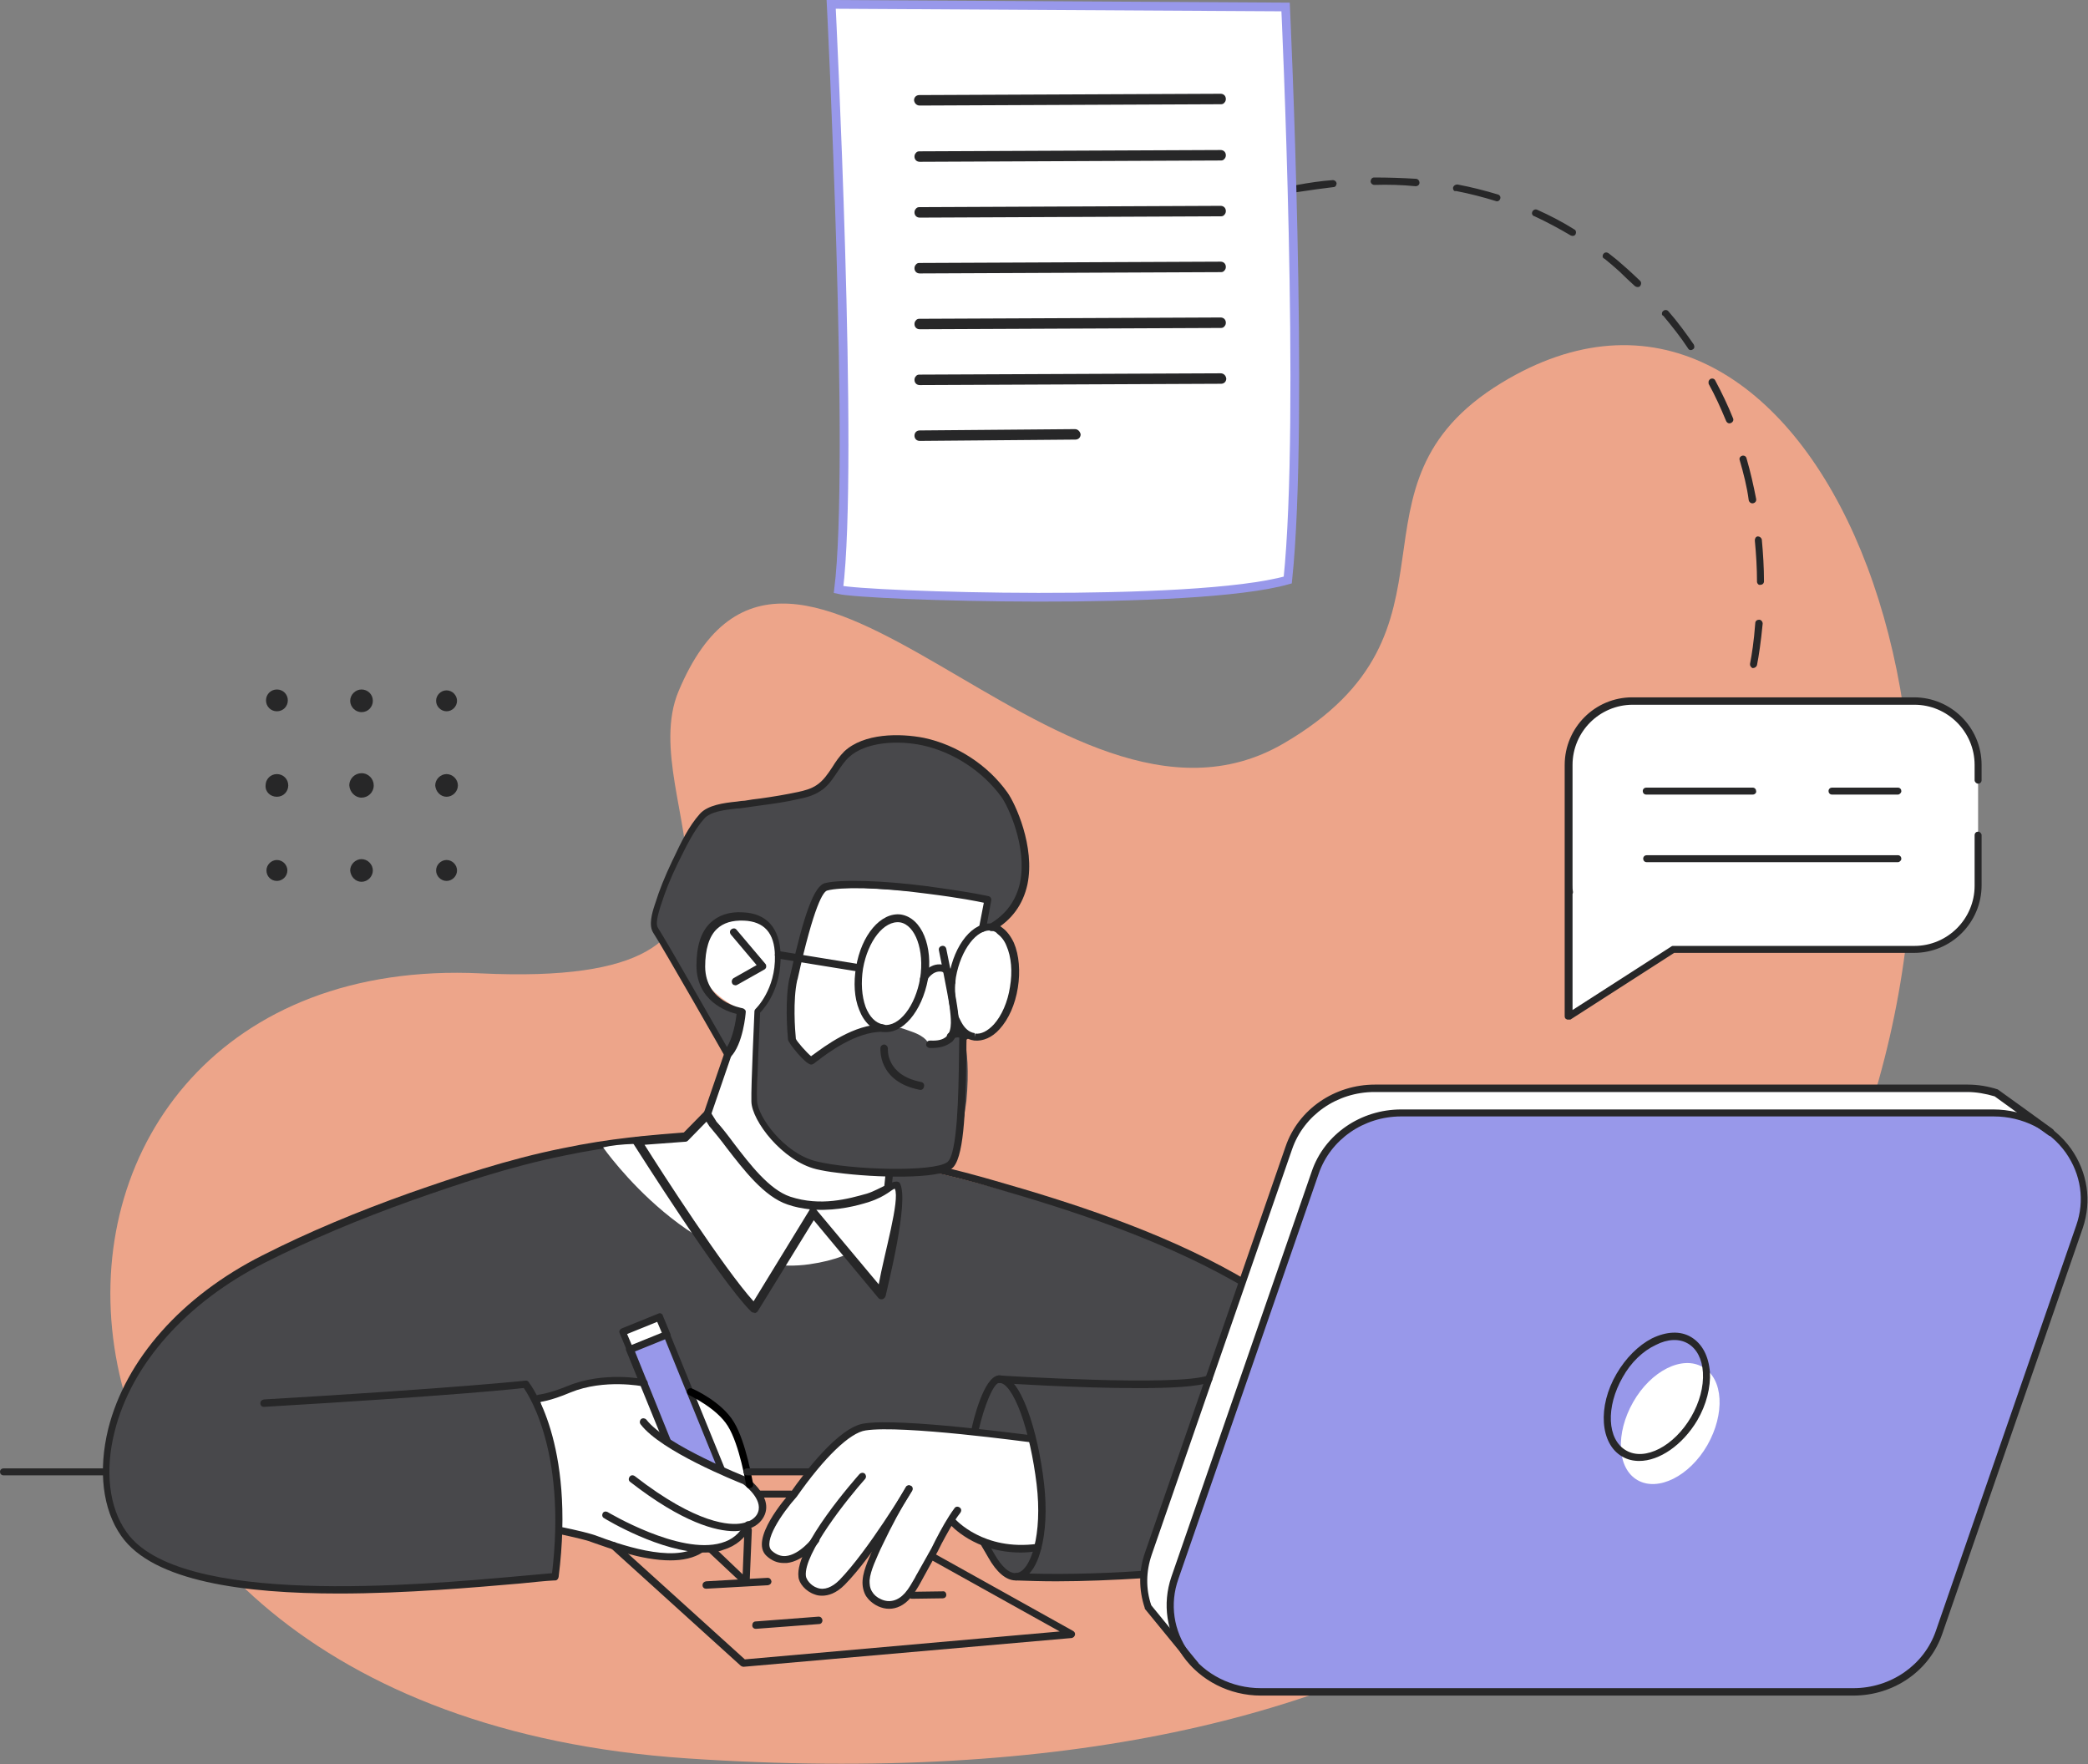 <?xml version="1.0" encoding="utf-8"?>
<!-- Generator: Adobe Illustrator 22.0.1, SVG Export Plug-In . SVG Version: 6.00 Build 0)  -->
<svg version="1.0" xmlns="http://www.w3.org/2000/svg" xmlns:xlink="http://www.w3.org/1999/xlink" x="0px" y="0px" width="478.8px"
	 height="404.5px" viewBox="0 0 478.8 404.5" style="enable-background:new 0 0 478.8 404.5;" xml:space="preserve">
<rect x="0" y="0" width="478.8" height="404.5" fill="#808080" stroke="none"/>
<style type="text/css">
	.st0{fill:#EDA58A;}
	.st1{fill:#FFFFFF;}
	.st2{fill:#48484B;}
	.st3{fill:#9898EA;}
	.st4{fill:#272728;}
	.st5{fill:#FFFFFF;stroke:#9898EA;stroke-width:2;stroke-miterlimit:10;}
</style>
<g id="Слой_6">
	<path class="st0" d="M157.5,403.2c175.5,11.8,238.1-62.8,266.8-136.1c40.7-104-11.5-221-80-179.3c-38.7,23.6-5.3,56.7-50,82.7
		c-51.6,30-112.7-74-138.7-12c-10.7,25.4,31.2,68.3-45.3,64.7C-8.4,217.5-11.7,391.8,157.5,403.2z"/>
</g>
<g id="Слой_3">
	<path class="st1" d="M439.5,217.2h-55.1l-25,15.8v-58.6c0-7.7,6.3-14,14-14h66.2c7.7,0,14,6.3,14,14v28.7
		C453.5,210.9,447.3,217.2,439.5,217.2z"/>
	<path class="st2" d="M161.6,260.2c0,0-35.9,2.2-58.5,11.4c-22.5,9.2-42.5,13.5-58.9,27.9c-16.4,14.4-18.7,27.2-20,35.3
		c-1.4,8.1,1.2,22,18.8,25.9c17.6,3.9,27.3,4.3,46.1,3.3c18.8-1,38.2-2.5,38.2-2.5s2.3-16.7,0.5-26.8l39.6,2.8l50.6,1.7
		c0,0,8.2,22.6,14.6,22.5c6.4-0.1,39.6-0.8,39.6-0.8l41-39.4l-21.3-22.7c0,0-15.8-11.7-48.8-22c-33-10.4-49.5-11.8-49.5-11.8
		L161.6,260.2z"/>
	<path class="st1" d="M238.1,354.5c0,0-13.6,2.3-19.8-6.2l-1.8,3.1l-7.4,13.8c0,0-2.8,3.8-7.4,2.4c-4.6-1.3-2.1-8.9-2.1-8.9l2.4-7.3
		l-7.1,8.9c0,0-4.5,6.4-8.9,4c-4.3-2.4,0.6-9.8,0.6-9.8s-6.9,4.1-9.6,2.2c-2.7-1.9,0.2-9,2.4-11.6c2.2-2.7,10.6-14.1,15.3-16.5
		c4.7-2.4,19.9-1,22.9-0.7c3,0.3,18.5,2,18.5,2S240.7,350.3,238.1,354.5z"/>
	<path class="st1" d="M171.6,339.3c0,0-2.5-12.2-5.8-15.1s-6.6-4.5-6.6-4.5l5.8,17.1l-12.5-7.5l-5.7-12.4c0,0-6.9,0.1-11.3,0.6
		c-4.4,0.5-11.6,4-11.6,4s3.7,11.3,4.1,16c0.4,4.7,0.3,13.3,0.3,13.3s10.2,3.3,13.8,4.1c3.7,0.8,13.7,3,17.1,1c0,0,6.1-0.6,8.4-2.1
		c2.9-1.8,3.6-4,3.6-4s1.3,0.3,2.7-2.4C175.5,344.3,171.6,339.3,171.6,339.3z"/>
	<polygon class="st3" points="153.9,331.3 145,309.8 153,306.5 165.5,336.8 	"/>
	<g>
		<path class="st4" d="M293,300.2c-0.2,0-0.4-0.1-0.5-0.2c-3.1-2.3-5.9-4.2-9.7-6.3c-17.6-9.9-37.8-16.4-55.2-21.4
			c-7.9-2.3-19.9-5.4-31.8-6.4c-0.5,0-0.8-0.4-0.8-0.9c0-0.4,0.4-0.8,0.8-0.8c12.2,1,24.2,4.2,32.2,6.5c17.5,5,37.8,11.5,55.5,21.5
			c3.9,2.2,6.7,4.1,9.9,6.5c0.4,0.3,0.4,0.8,0.2,1.2C293.5,300.1,293.3,300.2,293,300.2z"/>
	</g>
	<polygon class="st1" points="152.5,305.8 151.1,302.5 143.4,305.4 144.9,308.9 	"/>
	<path class="st1" d="M268.8,375.4L263,368c0,0-1.3-3.9-0.6-8.5c0.6-4.6,34.1-98.8,34.1-98.8s4.4-9.3,14.5-11.2h142.1l4.1,0.9
		l7.4,4.7l0.9,1.8l-146.9-1.7l-9.5,3.6l-6,6.5l-34.4,98.5l-0.2,5.4L268.8,375.4z"/>
	<path class="st3" d="M289.1,387.9H425c9,0,16.9-5.5,19.7-13.6l32.2-93c4.5-12.9-5.6-26.1-19.7-26.1H321.3c-9,0-16.9,5.5-19.7,13.6
		l-32.2,93C264.9,374.7,274.9,387.9,289.1,387.9z"/>
	<path class="st1" d="M374.5,321.5c-4.1,7.2-3.7,15.2,1,17.9c4.7,2.7,11.9-0.9,16-8c4.1-7.2,3.7-15.2-1-17.9
		C385.8,310.7,378.6,314.3,374.5,321.5z"/>
	<g>
		<path class="st4" d="M77.7,365.4c-21.5,0-42.6-2.7-49.9-13.2c-4.3-6.1-5.3-15-3-24.5c4-16,16.9-30.5,35.3-39.8
			c10.4-5.3,21.9-10.1,34-14.4c10.3-3.6,22.4-7.7,34.9-10.2c11-2.3,19.8-3,30.1-3.8c0.5,0,0.9,0.3,0.9,0.8c0,0.5-0.3,0.9-0.8,0.9
			c-10.3,0.8-19,1.5-29.9,3.8c-12.4,2.5-24.5,6.6-34.7,10.2c-12.1,4.3-23.5,9.1-33.8,14.3c-18,9.1-30.6,23.2-34.5,38.7
			c-2.3,9-1.3,17.5,2.7,23.1c12,17.2,66.8,12.2,90.2,10.1c3.1-0.3,5.8-0.5,7.8-0.7c0.4,0,0.9,0.3,0.9,0.8c0,0.5-0.3,0.9-0.8,0.9
			c-2.1,0.1-4.7,0.4-7.8,0.7C108.8,364,93.1,365.4,77.7,365.4z"/>
	</g>
	<g>
		<path class="st4" d="M242.2,362.6c-3.3,0-6.4-0.1-9.2-0.2c-0.3,0-0.6-0.4-0.6-0.9c0-0.5,0.3-0.8,0.6-0.8
			c8.1,0.4,18.9,0.2,28.9-0.5c0.3,0,0.6,0.3,0.6,0.8c0,0.5-0.2,0.8-0.6,0.9C255.5,362.3,248.5,362.6,242.2,362.6z"/>
	</g>
	<g>
		<g>
			<path class="st4" d="M165.5,337.6c-0.3,0-0.6-0.2-0.8-0.5l-12.2-30l-6.9,2.8l8.2,20.3c0.2,0.4,0,0.9-0.5,1.1
				c-0.4,0.2-0.9,0-1.1-0.5l-8.6-21.1c-0.1-0.2-0.1-0.4,0-0.6c0.1-0.2,0.2-0.4,0.5-0.4l8.4-3.4c0.4-0.2,0.9,0,1.1,0.5l12.5,30.7
				c0.2,0.4,0,0.9-0.5,1.1C165.7,337.6,165.6,337.6,165.5,337.6z"/>
		</g>
		<g>
			<path class="st4" d="M144.6,310.3c-0.3,0-0.6-0.2-0.8-0.5l-1.7-4.1c-0.2-0.4,0-0.9,0.5-1.1l8.4-3.4c0.2-0.1,0.4-0.1,0.6,0
				c0.2,0.1,0.4,0.3,0.4,0.5l1.7,4.1c0.2,0.4,0,0.9-0.5,1.1c-0.4,0.2-0.9,0-1.1-0.5l-1.4-3.3l-6.9,2.8l1.4,3.3
				c0.2,0.4,0,0.9-0.5,1.1C144.8,310.3,144.7,310.3,144.6,310.3z"/>
		</g>
		<g>
			<path class="st4" d="M171.1,363.6c-0.2,0-0.4-0.1-0.6-0.2l-8-7.5c-0.3-0.3-0.3-0.8,0-1.2c0.3-0.3,0.8-0.3,1.2,0l6.6,6.3l0.4-10.2
				c0-0.5,0.4-0.8,0.9-0.8c0.5,0,0.8,0.4,0.8,0.9l-0.5,12c0,0.3-0.2,0.6-0.5,0.7C171.3,363.6,171.2,363.6,171.1,363.6z"/>
		</g>
	</g>
	<g>
		<g>
			<path class="st4" d="M203.9,368.9c-0.9,0-1.7-0.2-2.6-0.6c-1.2-0.6-2.1-1.4-2.7-2.3c-0.6-1-0.9-2.3-0.8-3.6
				c0.1-1.5,0.6-2.9,1.1-4.2c0.6-1.4,1.2-3,2.1-4.8c2-4.1,4.2-8.2,6.7-12.4c0.2-0.4,0.7-0.5,1.1-0.3c0.4,0.2,0.5,0.7,0.3,1.1
				c-2.5,4.1-4.7,8.2-6.6,12.2c-0.9,1.8-1.5,3.3-2.1,4.7c-0.5,1.3-0.9,2.5-1,3.7c0,0.7,0,1.7,0.6,2.6c0.4,0.7,1.1,1.3,2,1.7
				c1.9,0.9,3.9,0.4,5.5-1.4c0.9-1,1.6-2.3,2.3-3.5c0.2-0.4,0.4-0.8,0.6-1.1c0.9-1.6,1.8-3.2,2.7-4.8l0.5-0.9
				c0.3-0.6,0.6-1.2,0.9-1.8c1.3-2.5,2.7-5.1,4.4-7.4c0.3-0.4,0.8-0.4,1.2-0.1c0.4,0.3,0.4,0.8,0.1,1.2c-1.7,2.2-3,4.7-4.3,7.1
				c-0.3,0.6-0.6,1.2-0.9,1.8l-0.5,0.9c-0.9,1.6-1.8,3.3-2.7,4.9c-0.2,0.4-0.4,0.7-0.6,1.1c-0.7,1.3-1.5,2.6-2.5,3.8
				C207.3,368.1,205.6,368.9,203.9,368.9z"/>
		</g>
		<g>
			<path class="st4" d="M188.5,365.9c-0.7,0-1.2-0.1-1.7-0.3c-2.1-0.7-3.6-2.6-3.7-4c-0.9-6.9,13.4-22.9,14-23.6
				c0.3-0.3,0.8-0.4,1.2-0.1c0.3,0.3,0.4,0.8,0.1,1.2c-4,4.5-14.2,17.2-13.6,22.3c0.1,0.8,1.1,2.2,2.6,2.7c1.6,0.6,3.4-0.1,5.1-1.8
				c6.6-6.8,15.2-21.2,15.3-21.3c0.2-0.4,0.7-0.5,1.1-0.3c0.4,0.2,0.5,0.7,0.3,1.1c-0.4,0.6-8.7,14.7-15.5,21.6
				C191.7,365.4,189.9,365.9,188.5,365.9z"/>
		</g>
		<g>
			<path class="st4" d="M179.7,358.4c-1.4,0-2.7-0.5-3.9-1.6c-4.1-3.7,4.5-13.5,5.5-14.6c3.1-4.4,11-15,16.9-15.8
				c8.6-1.3,37,2.6,38.2,2.7c0.5,0.1,0.8,0.5,0.7,0.9c-0.1,0.5-0.5,0.8-0.9,0.7c-0.3,0-29.3-4-37.7-2.7c-3.6,0.5-9.5,6.2-15.8,15.2
				c-3.4,3.8-7.9,10.4-5.7,12.4c1,0.9,2.1,1.3,3.2,1.2c3.2-0.3,6.2-4.2,6.2-4.3c0.3-0.4,0.8-0.4,1.2-0.2c0.4,0.3,0.4,0.8,0.2,1.2
				c-0.1,0.2-3.4,4.5-7.4,4.9C180.1,358.4,179.9,358.4,179.7,358.4z"/>
		</g>
		<g>
			<path class="st4" d="M234.1,356c-10.7,0-16.1-6.3-16.4-6.6c-0.3-0.3-0.3-0.9,0.1-1.2c0.3-0.3,0.9-0.3,1.2,0.1
				c0.1,0.1,6.5,7.4,18.9,5.7c0.4-0.1,0.9,0.3,0.9,0.7c0.1,0.4-0.3,0.9-0.7,0.9C236.7,355.9,235.3,356,234.1,356z"/>
		</g>
	</g>
	<g>
		<path class="st4" d="M170.5,382.2c-0.2,0-0.4-0.1-0.6-0.2l-29.7-26.9c-0.3-0.3-0.4-0.8-0.1-1.2c0.3-0.3,0.8-0.4,1.2-0.1l29.5,26.7
			l72.2-6.4l-29.8-16.6c-0.4-0.2-0.5-0.7-0.3-1.1c0.2-0.4,0.7-0.5,1.1-0.3l32.1,17.9c0.3,0.2,0.5,0.5,0.4,0.9
			c-0.1,0.4-0.4,0.6-0.7,0.7L170.5,382.2C170.5,382.2,170.5,382.2,170.5,382.2z"/>
	</g>
	<g>
		<path class="st4" d="M261,318.3c-13.9,0-31-1.1-32.1-1.2c-0.4,0-0.8-0.4-0.7-0.9c0-0.4,0.4-0.8,0.8-0.8c0.5,0,40.9,2.6,48,0
			c0.4-0.2,0.8,0.1,1,0.5c0.1,0.4-0.1,0.9-0.5,1C274.9,318,268.4,318.3,261,318.3z"/>
	</g>
	<g>
		<path class="st4" d="M168.4,351.1c-4.2,0-11.8-1.9-23.9-11.3c-0.4-0.3-0.4-0.8-0.1-1.2c0.3-0.4,0.8-0.4,1.2-0.1
			c14.3,11.1,21.9,11.3,24.5,10.8c1.6-0.3,2.7-0.9,3.4-1.9c2-3.1-2.4-6.6-3.1-7.1c-1.7-0.7-18.8-7.5-23.5-13.7
			c-0.3-0.4-0.2-0.9,0.1-1.2c0.4-0.3,0.9-0.2,1.2,0.1c4.6,6,22.8,13.1,23,13.2c0.4,0.3,6.7,4.9,3.7,9.5c-0.9,1.4-2.4,2.3-4.5,2.7
			C169.8,351,169.1,351.1,168.4,351.1z"/>
	</g>
	<g>
		<path class="st4" d="M161.6,356c-10,0-22.5-7.5-23.1-7.9c-0.4-0.2-0.5-0.7-0.3-1.1c0.2-0.4,0.7-0.5,1.1-0.3
			c0.2,0.1,16.5,9.9,26.1,7.1c2.5-0.7,4.3-2.2,5.4-4.5c0.2-0.4,0.7-0.6,1.1-0.4c0.4,0.2,0.6,0.7,0.4,1.1c-1.4,2.7-3.5,4.5-6.5,5.4
			C164.6,355.9,163.1,356,161.6,356z"/>
	</g>
	<g>
		<path d="M171.9,341.3c-0.4,0-0.8-0.3-0.8-0.7c0-0.1-1.5-9.3-4.2-13.6c-2.6-4.2-8.8-7-8.9-7.1c-0.4-0.2-0.6-0.7-0.4-1.1
			c0.2-0.4,0.7-0.6,1.1-0.4c0.3,0.1,6.8,3,9.6,7.7c2.8,4.6,4.3,13.8,4.4,14.2c0.1,0.4-0.2,0.9-0.7,0.9
			C171.9,341.3,171.9,341.3,171.9,341.3z"/>
	</g>
	<g>
		<path class="st4" d="M123.5,321.5c-0.4,0-0.8-0.3-0.8-0.8c0-0.5,0.3-0.8,0.8-0.9c0,0,2.3-0.2,6.7-2c8.3-3.4,17.3-1.6,17.7-1.5
			c0.4,0.1,0.7,0.5,0.6,1c-0.1,0.4-0.5,0.7-1,0.6c-0.1,0-8.9-1.8-16.7,1.4C126.1,321.3,123.7,321.5,123.5,321.5
			C123.5,321.5,123.5,321.5,123.5,321.5z"/>
	</g>
	<g>
		<path class="st4" d="M153.7,357.8c-6.6,0-14.3-2.9-17.5-4c-0.5-0.2-0.9-0.3-1.1-0.4c-2.3-0.7-7.1-1.7-7.1-1.7
			c-0.4-0.1-0.7-0.5-0.6-1c0.1-0.4,0.5-0.7,1-0.6c0.2,0,5,1,7.3,1.7c0.3,0.1,0.7,0.2,1.2,0.4c4.3,1.6,17.5,6.5,23.3,2.3
			c0.4-0.3,0.9-0.2,1.2,0.2c0.3,0.4,0.2,0.9-0.2,1.2C159.1,357.3,156.5,357.8,153.7,357.8z"/>
	</g>
	<g>
		<path class="st4" d="M60.5,322.6c-0.4,0-0.8-0.3-0.8-0.8c0-0.5,0.3-0.8,0.8-0.9c44.2-2.6,59.8-4.3,59.9-4.3
			c0.6-0.1,0.9,0.3,0.9,0.7c0.1,0.5-0.3,0.9-0.7,0.9C120.4,318.3,104.8,320,60.5,322.6C60.6,322.6,60.6,322.6,60.5,322.6z"/>
	</g>
	<g>
		<path class="st4" d="M127.3,362.4c-0.6-0.1-0.9-0.5-0.8-0.9c3.8-30.1-6.5-43.4-6.6-43.5c-0.3-0.4-0.2-0.9,0.1-1.2
			c0.4-0.3,0.9-0.2,1.2,0.1c0.4,0.5,10.8,13.8,6.9,44.7C128,362.1,127.7,362.4,127.3,362.4z"/>
	</g>
	<g>
		<path class="st4" d="M232.9,362.4c-2.2,0-4.4-1.9-6.3-5.3l-1.7-3c-0.2-0.4-0.1-0.9,0.3-1.1c0.4-0.2,0.9-0.1,1.1,0.3l1.7,3
			c1.7,3,3.5,4.6,5.1,4.4c3.3-0.4,6-8.9,4.6-20.4c-0.7-5.8-2-11.8-3.6-16.2c-1.7-4.6-3.5-7.1-5-7c-1.3,0.1-3.4,5.2-4.7,10.9
			c-0.1,0.4-0.5,0.7-1,0.6c-0.4-0.1-0.7-0.5-0.6-1c0.4-2,2.8-11.8,6.1-12.2c2.4-0.3,4.7,2.4,6.8,8.1c1.7,4.6,3,10.6,3.7,16.6
			c1.4,11.9-1.3,21.7-6.1,22.2C233.2,362.4,233,362.4,232.9,362.4z"/>
	</g>
	<g>
		<path class="st4" d="M181.2,343.4H174c-0.5,0-0.8-0.4-0.8-0.8c0-0.5,0.4-0.8,0.8-0.8h7.3c0.5,0,0.8,0.4,0.8,0.8
			C182,343,181.7,343.4,181.2,343.4z"/>
	</g>
	<g>
		<path class="st4" d="M161.9,364.3c-0.4,0-0.8-0.3-0.8-0.8c0-0.5,0.3-0.8,0.8-0.9l14.1-0.8c0.5,0,0.8,0.3,0.9,0.8
			c0,0.5-0.3,0.8-0.8,0.9L161.9,364.3C161.9,364.3,161.9,364.3,161.9,364.3z"/>
	</g>
	<g>
		<path class="st4" d="M209.1,366.6c-0.4,0-0.8-0.4-0.8-0.8c0-0.5,0.4-0.8,0.8-0.8l7.1-0.1c0.5-0.1,0.8,0.4,0.8,0.8
			c0,0.5-0.4,0.8-0.8,0.8L209.1,366.6C209.1,366.6,209.1,366.6,209.1,366.6z"/>
	</g>
	<g>
		<path class="st4" d="M173.3,373.5c-0.4,0-0.8-0.3-0.8-0.8c0-0.5,0.3-0.9,0.8-0.9l14.4-1.1c0.5,0,0.8,0.3,0.9,0.8
			c0,0.5-0.3,0.9-0.8,0.9L173.3,373.5C173.4,373.5,173.4,373.5,173.3,373.5z"/>
	</g>
	<g>
		<g>
			<path class="st4" d="M359.6,233.8c-0.1,0-0.3,0-0.4-0.1c-0.3-0.1-0.4-0.4-0.4-0.7v-28.5c0-0.1,0-0.2,0-0.3c0-0.4,0-0.8,0-1.2
				v-27.6c0-8.5,6.9-15.5,15.5-15.5h64.6c8.5,0,15.5,6.9,15.5,15.5v3.5c0,0.5-0.4,0.8-0.8,0.8s-0.8-0.4-0.8-0.8v-3.5
				c0-7.6-6.2-13.8-13.8-13.8h-64.6c-7.6,0-13.8,6.2-13.8,13.8V203c0,0.5,0,1,0.1,1.5c0,0.2,0,0.3-0.1,0.5v26.6l22.7-14.6
				c0.1-0.1,0.3-0.1,0.4-0.1h55.3c7.6,0,13.8-6.2,13.8-13.8v-11.6c0-0.5,0.4-0.8,0.8-0.8s0.8,0.4,0.8,0.8V203
				c0,8.5-6.9,15.5-15.5,15.5h-55l-23.8,15.3C359.9,233.8,359.8,233.8,359.6,233.8z"/>
		</g>
		<g>
			<path class="st4" d="M435.2,182.2h-15.1c-0.5,0-0.8-0.4-0.8-0.8c0-0.5,0.4-0.8,0.8-0.8h15.1c0.5,0,0.8,0.4,0.8,0.8
				C436,181.8,435.6,182.2,435.2,182.2z"/>
		</g>
		<g>
			<path class="st4" d="M401.9,182.2h-24.4c-0.5,0-0.8-0.4-0.8-0.8c0-0.5,0.4-0.8,0.8-0.8h24.4c0.5,0,0.8,0.4,0.8,0.8
				C402.8,181.8,402.4,182.2,401.9,182.2z"/>
		</g>
		<g>
			<path class="st4" d="M435.2,197.7h-57.6c-0.5,0-0.8-0.4-0.8-0.8c0-0.5,0.4-0.8,0.8-0.8h57.6c0.5,0,0.8,0.4,0.8,0.8
				C436,197.3,435.6,197.7,435.2,197.7z"/>
		</g>
	</g>
	<g>
		<path class="st4" d="M274,382.5c-0.2,0-0.5-0.1-0.6-0.3L262.6,369c-0.1-0.1-0.1-0.2-0.1-0.3c-1.4-4.2-1.4-8.6,0.1-12.8l32.2-93
			c2.9-8.5,11.2-14.2,20.5-14.2h135.9c2.4,0,4.7,0.4,6.9,1.1c0.2,0.1,12.6,9.1,12.6,9.1c0.4,0.3,0.5,0.8,0.2,1.2
			c-0.3,0.4-0.8,0.5-1.2,0.2l-12.3-8.9c-2-0.6-4.2-1-6.3-1H315.2c-8.6,0-16.2,5.3-18.9,13.1l-32.2,93c-1.3,3.8-1.4,7.8-0.1,11.6
			l10.7,13.1c0.3,0.4,0.2,0.9-0.1,1.2C274.4,382.5,274.2,382.5,274,382.5z"/>
	</g>
	<g>
		<path class="st4" d="M425,388.8H289.1c-7.1,0-13.8-3.4-17.8-9c-3.8-5.4-4.8-12-2.7-18.2l32.2-93c2.9-8.5,11.2-14.2,20.5-14.2
			h135.8c7.1,0,13.8,3.4,17.8,9c3.8,5.4,4.8,12,2.7,18.2l-32.2,93C442.5,383.1,434.3,388.8,425,388.8z M321.3,256
			c-8.6,0-16.2,5.3-18.9,13.1l-32.2,93c-2,5.7-1.1,11.8,2.4,16.7c3.7,5.2,9.9,8.3,16.5,8.3H425c8.6,0,16.2-5.3,18.9-13.1l32.2-93
			c2-5.7,1.1-11.7-2.4-16.7c-3.7-5.2-9.9-8.3-16.5-8.3H321.3z"/>
	</g>
	<g>
		<path class="st4" d="M24.1,338.3H0.8c-0.5,0-0.8-0.4-0.8-0.8c0-0.5,0.4-0.8,0.8-0.8h23.3c0.5,0,0.8,0.4,0.8,0.8
			C25,338,24.6,338.3,24.1,338.3z"/>
	</g>
	<g>
		<path class="st4" d="M185.8,338.3h-14.5c-0.5,0-0.8-0.4-0.8-0.8c0-0.5,0.4-0.8,0.8-0.8h14.5c0.5,0,0.8,0.4,0.8,0.8
			C186.6,338,186.2,338.3,185.8,338.3z"/>
	</g>
	<g>
		<g>
			<path class="st4" d="M63.5,163.1c1.4,0,2.5-1.1,2.5-2.5c0-1.4-1.1-2.5-2.5-2.5c-1.4,0-2.5,1.1-2.5,2.5
				C61,162,62.1,163.1,63.5,163.1z"/>
			<path class="st4" d="M82.9,163.3c1.5,0,2.6-1.2,2.6-2.6c0-1.5-1.2-2.6-2.6-2.6s-2.6,1.2-2.6,2.6
				C80.3,162.1,81.5,163.3,82.9,163.3z"/>
			<path class="st4" d="M102.4,163.1c1.3,0,2.4-1.1,2.4-2.4c0-1.3-1.1-2.4-2.4-2.4c-1.3,0-2.4,1.1-2.4,2.4
				C100,162,101.1,163.1,102.4,163.1z"/>
			<path class="st4" d="M63.5,182.7c1.5,0,2.6-1.2,2.6-2.6c0-1.5-1.2-2.6-2.6-2.6c-1.5,0-2.6,1.2-2.6,2.6
				C60.8,181.6,62,182.7,63.5,182.7z"/>
			<path class="st4" d="M82.9,182.9c1.5,0,2.8-1.2,2.8-2.8c0-1.5-1.2-2.8-2.8-2.8c-1.5,0-2.8,1.2-2.8,2.8
				C80.2,181.6,81.4,182.9,82.9,182.9z"/>
			<path class="st4" d="M102.4,182.7c1.4,0,2.6-1.2,2.6-2.6c0-1.4-1.2-2.6-2.6-2.6c-1.4,0-2.6,1.2-2.6,2.6
				C99.9,181.5,101,182.7,102.4,182.7z"/>
			<path class="st4" d="M63.5,202c1.3,0,2.4-1.1,2.4-2.4s-1.1-2.4-2.4-2.4c-1.3,0-2.4,1.1-2.4,2.4S62.1,202,63.5,202z"/>
			<path class="st4" d="M82.9,202.2c1.4,0,2.6-1.2,2.6-2.6c0-1.4-1.2-2.6-2.6-2.6c-1.4,0-2.6,1.2-2.6,2.6
				C80.4,201,81.5,202.2,82.9,202.2z"/>
			<path class="st4" d="M102.4,202c1.3,0,2.4-1.1,2.4-2.4s-1.1-2.4-2.4-2.4s-2.4,1.1-2.4,2.4S101.1,202,102.4,202z"/>
		</g>
	</g>
	<g>
		<path class="st4" d="M375.9,335c-1.4,0-2.7-0.3-3.9-1c-5.1-2.9-5.7-11.5-1.3-19c2.1-3.6,5-6.5,8.1-8.1c3.3-1.6,6.5-1.8,9-0.3
			c2.5,1.5,4,4.3,4.3,8c0.2,3.5-0.8,7.5-2.9,11.1C385.8,331.4,380.5,335,375.9,335z M372.1,315.8c-3.9,6.8-3.6,14.3,0.8,16.8
			c4.3,2.5,11-1,14.9-7.7c1.9-3.3,2.9-6.9,2.7-10.2c-0.2-3.1-1.4-5.4-3.4-6.6c-2-1.2-4.7-1.1-7.4,0.3
			C376.7,309.8,374,312.4,372.1,315.8z"/>
	</g>
	<g>
		<path class="st4" d="M277.1,48.9c-0.1-0.4,0.1-0.8,0.5-0.9c0.1-0.1,3.5-1.5,9.1-3c0.4-0.1,0.9,0.1,1,0.6c0.1,0.4-0.1,0.9-0.6,1
			c-5.5,1.5-8.9,3-8.9,3c-0.4,0.2-0.9,0-1.1-0.4C277.2,49,277.1,48.9,277.1,48.9z M295.4,43.7c-0.1-0.4,0.2-0.9,0.7-1l1.4-0.3
			c2.7-0.5,5.4-0.9,8.1-1.1c0.5,0,0.8,0.3,0.9,0.7c0,0.5-0.3,0.9-0.7,0.9c-2.6,0.3-5.3,0.7-8,1.1l-1.3,0.2
			C295.9,44.4,295.5,44.1,295.4,43.7C295.4,43.7,295.4,43.7,295.4,43.7z M314.3,41.7c0-0.6,0.3-1,0.8-1c3.2,0,6.4,0.1,9.6,0.3
			c0.4,0,0.8,0.4,0.8,0.9c0,0.5-0.4,0.8-0.9,0.8c-3.1-0.3-6.2-0.4-9.4-0.3C314.7,42.4,314.4,42.1,314.3,41.7z M333.2,43.3
			c0-0.1,0-0.2,0-0.3c0.1-0.4,0.5-0.7,1-0.7c3.2,0.6,6.3,1.4,9.3,2.3c0.4,0.1,0.7,0.6,0.5,1c-0.1,0.4-0.6,0.7-1,0.5
			c-2.9-0.9-6-1.7-9.1-2.3C333.5,43.9,333.3,43.7,333.2,43.3z M351.3,49c0-0.2,0-0.3,0.1-0.5c0.2-0.4,0.7-0.6,1.1-0.4
			c2.9,1.3,5.8,2.8,8.5,4.5c0.4,0.2,0.5,0.7,0.3,1.1c-0.2,0.4-0.7,0.5-1.1,0.3c-2.7-1.6-5.5-3.1-8.3-4.4
			C351.5,49.5,351.4,49.3,351.3,49z M367.5,58.9c0-0.2,0-0.5,0.2-0.7c0.3-0.4,0.8-0.4,1.2-0.1c1.2,0.9,2.4,1.9,3.5,2.9
			c1.3,1.1,2.5,2.3,3.7,3.4c0.3,0.3,0.3,0.8,0,1.2c-0.3,0.3-0.8,0.3-1.2,0c-1.2-1.1-2.4-2.2-3.6-3.4c-1.1-1-2.3-2-3.4-2.9
			C367.7,59.3,367.6,59.1,367.5,58.9z M381.1,72.1c0-0.3,0-0.6,0.3-0.8c0.3-0.3,0.9-0.3,1.2,0.1c2.1,2.4,4,5,5.8,7.6
			c0.2,0.4,0.2,0.9-0.2,1.1c-0.4,0.3-0.9,0.2-1.1-0.2c-1.7-2.6-3.7-5.1-5.7-7.5C381.2,72.4,381.2,72.2,381.1,72.1z M401.3,152.5
			c0-0.1,0-0.2,0-0.3c0.4-2,0.9-5.2,1.2-9.3c0-0.5,0.4-0.8,0.9-0.8c0.4,0,0.8,0.4,0.8,0.9c-0.4,4.2-0.9,7.5-1.3,9.5
			c-0.1,0.4-0.5,0.7-1,0.7C401.6,153.1,401.4,152.8,401.3,152.5z M391.8,87.8c-0.1-0.3,0.1-0.7,0.4-0.9c0.4-0.2,0.9-0.1,1.1,0.3
			c1.5,2.8,2.9,5.7,4.1,8.7c0.2,0.4,0,0.9-0.5,1.1c-0.4,0.2-0.9,0-1.1-0.5c-1.2-2.9-2.5-5.8-4-8.5C391.8,88,391.8,87.9,391.8,87.8z
			 M402.9,133.5c0-3.3-0.2-6.4-0.5-9.6c0-0.5,0.3-0.9,0.7-0.9c0.4,0,0.8,0.3,0.9,0.7c0.3,3.2,0.5,6.5,0.5,9.6c0,0.5-0.4,0.8-0.8,0.8
			C403.3,134.2,403,133.9,402.9,133.5z M398.9,105.4c-0.1-0.4,0.2-0.8,0.6-0.9c0.4-0.1,0.9,0.1,1,0.6c0.9,3.1,1.6,6.2,2.2,9.3
			c0.1,0.5-0.2,0.9-0.7,1c-0.4,0.1-0.9-0.2-1-0.7C400.6,111.6,399.8,108.5,398.9,105.4C398.9,105.4,398.9,105.4,398.9,105.4z"/>
	</g>
</g>
<g id="Слой_4">
	<path class="st5" d="M295.3,133c-21.5,6.1-96.7,3.7-103,2.2C195.9,106.6,190.6,1,190.6,1l104.2,0.6C294.8,1.6,299.2,95.9,295.3,133
		z"/>
	<g>
		<path class="st4" d="M210.9,24.2L210.9,24.2l69.1-0.3c0.3,0,0.6-0.1,0.8-0.4c0.2-0.2,0.3-0.5,0.3-0.8c0-0.7-0.5-1.2-1.2-1.2
			l-69.1,0.3c-0.7,0-1.2,0.5-1.2,1.2C209.7,23.7,210.2,24.2,210.9,24.2z"/>
		<path class="st4" d="M279.9,34.4l-69.1,0.3c-0.3,0-0.6,0.1-0.8,0.4c-0.2,0.2-0.3,0.5-0.3,0.8c0,0.7,0.5,1.2,1.2,1.2h0l69.1-0.3
			c0.3,0,0.6-0.1,0.8-0.4c0.2-0.2,0.3-0.5,0.3-0.8C281.1,34.9,280.6,34.4,279.9,34.4z"/>
		<path class="st4" d="M279.9,47.2l-69.1,0.3c-0.3,0-0.6,0.1-0.8,0.4c-0.2,0.2-0.3,0.5-0.3,0.8c0,0.7,0.5,1.2,1.2,1.2h0l69.1-0.3
			c0.3,0,0.6-0.1,0.8-0.4c0.2-0.2,0.3-0.5,0.3-0.8C281.1,47.7,280.6,47.2,279.9,47.2z"/>
		<path class="st4" d="M279.9,60l-69.1,0.3c-0.3,0-0.6,0.1-0.8,0.4c-0.2,0.2-0.3,0.5-0.3,0.8c0,0.7,0.5,1.2,1.2,1.2h0l69.1-0.3
			c0.3,0,0.6-0.1,0.8-0.4c0.2-0.2,0.3-0.5,0.3-0.8C281.1,60.5,280.6,60,279.9,60z"/>
		<path class="st4" d="M279.9,72.8l-69.1,0.3c-0.3,0-0.6,0.1-0.8,0.4c-0.2,0.2-0.3,0.5-0.3,0.8c0,0.7,0.5,1.2,1.2,1.2h0l69.1-0.3
			c0.3,0,0.6-0.1,0.8-0.4c0.2-0.2,0.3-0.5,0.3-0.8C281.1,73.3,280.6,72.8,279.9,72.8z"/>
		<path class="st4" d="M279.9,85.6l-69.1,0.3c-0.3,0-0.6,0.1-0.8,0.4c-0.2,0.2-0.3,0.5-0.3,0.8c0,0.7,0.5,1.2,1.2,1.2h0l69.1-0.3
			c0.7,0,1.2-0.5,1.2-1.2C281.1,86.1,280.6,85.6,279.9,85.6z"/>
		<path class="st4" d="M246.5,98.4l-35.6,0.3c-0.7,0-1.2,0.5-1.2,1.2c0,0.7,0.5,1.2,1.2,1.2h0l35.7-0.3c0.7,0,1.2-0.5,1.2-1.2
			C247.7,99,247.2,98.4,246.5,98.4z"/>
	</g>
</g>
<g id="Слой_5">
	<path class="st1" d="M218.5,233.5c0,0,0.7,6.8-5.7,5.8c0,0-1.7-2.3-4.8-2.9c-3.1-0.7-5.7-1.1-8.4-0.4c-2.7,0.7-9.7,3.7-13.4,6.7
		l-0.6,0.4l-4.2-4.6c0,0-0.9-6.8-0.1-12.6c0.8-5.8,4.5-17.9,5.2-19.4c1-2,1-3.1,3.1-3.2s21.8,0.6,25,1.3c3.2,0.7,11.5,1.7,11.5,1.7
		l-0.8,6c0,0,9.5,0,6.9,14c-2.9,15.4-11.6,10.7-11.6,10.7l-1.9-0.7L218.5,233.5z"/>
	<path class="st1" d="M173.9,231.5c0,0,3.9-4.9,4.6-10.5c0.7-5.6-0.8-9.7-4.3-10.4c-3.5-0.7-12.3-1.3-13.8,7.6
		c-1.5,9,9.8,13.4,9.8,13.4s-0.4,7.9-3.2,9.8l-5.7,16.1c0,0-2.2,4,15.3,10c1.8,0.6,7.9,4,9.6,3.1c6.6-3.4,7.5-2,7.5-2
		s-5.4-0.6-9.2-2.7c-3.8-2.1-9.5-6.8-10.8-11.4C172.4,249.8,173.9,231.5,173.9,231.5z"/>
	<g id="Слой_7">
		<g>
			<path class="st4" d="M161.2,258.9c-0.6-0.2-0.8-0.7-0.7-1.1l5.8-16.9c0.2-0.4,0.6-0.7,1.1-0.5c0.4,0.2,0.7,0.6,0.5,1.1l-5.8,16.9
				C162,258.7,161.6,259,161.2,258.9z"/>
		</g>
		<path class="st1" d="M138.3,263.1c0,0,21.3,30.5,47.3,26.8c24-3.4,17.5-21.3,17.5-21.3S153.1,259.5,138.3,263.1z"/>
		<g>
			<path class="st1" d="M162.2,255.5l-5.1,5.2l-11,0.9c0,0,19.5,31,26.9,38.4l13.5-22l15.7,18.8c0,0,5.4-20.2,3.4-24.2
				c-1.1-2.2-13,6.5-24.6,2.6c-7-2.4-13-12.8-17.4-17.5L162.2,255.5"/>
			<path class="st4" d="M172.9,301c-0.3,0-0.5-0.1-0.7-0.3c-7.3-7.3-26.2-37.3-27-38.5c-0.2-0.3-0.2-0.7,0-1
				c0.2-0.3,0.5-0.5,0.8-0.5l10.6-0.8l4.9-5c0.2-0.2,0.5-0.3,0.8-0.3c0.3,0,0.6,0.2,0.7,0.5l1.3,2.1c1.2,1.3,2.6,3.1,4,5
				c3.6,4.7,8.1,10.6,12.9,12.2c7,2.3,13.3,0.5,17.6-0.7c3-0.9,6.8-3.9,7.6-2.3c2.1,4.2-2.9,23.7-3.3,25.7c-0.1,0.4-0.4,0.7-0.7,0.8
				c-0.4,0.1-0.8,0-1-0.3l-14.8-17.8l-12.8,20.8c-0.2,0.3-0.4,0.4-0.7,0.5C173,301,173,301,172.9,301z M147.8,262.5
				c3.7,5.9,18.2,28.4,25,35.9l12.8-20.9c0-0.1,0.1-0.1,0.1-0.2c-1.7-0.2-3.4-0.5-5.1-1.1c-5.4-1.8-10.1-8-13.9-12.9
				c-1.4-1.9-2.8-3.6-3.9-4.9c0,0-0.1-0.1-0.1-0.1l-0.7-1.1l-4.2,4.3c-0.2,0.2-0.4,0.3-0.6,0.3L147.8,262.5z M187.2,277.4l14.3,17.1
				c1.3-7.2,4.9-19.3,3.7-21.9c-0.5-0.1-1.9,1.7-5.9,3C196.5,276.5,192.1,277.6,187.2,277.4z"/>
		</g>
		<g>
			<path class="st4" d="M203.7,272.7c-0.6-0.1-1-0.5-0.9-0.9l1.8-17.7c0-0.5,0.5-0.8,0.9-0.8c0.5,0.1,0.8,0.5,0.8,0.9l-1.8,17.7
				C204.4,272.3,204.1,272.6,203.7,272.7z"/>
		</g>
	</g>
	<path class="st2" d="M225.1,212.2c0,0,9.5,0.6,10.1-12.2c-0.1-9-4.9-19.7-10.8-24.2c-5.8-4.4-14.5-7.5-24.5-5.9
		c-7.8,1.2-7.7,7.4-10.9,9.9c-3.2,2.5-10.2,4.6-19.8,4.7c-9.6,0.1-10.6,4.2-14.4,12.9c-3.7,8.7-4.7,12.9-5,14.5
		c-0.4,1.6,17.2,29.5,17.2,29.5s3.6-3.6,3-9.6c0,0-10.6-1.7-9.1-12.8c0.6-4.8,4-9.5,9.1-9.1c5.7,0.5,8.7,3.9,8.6,8.5
		c-0.1,4.6-1.6,9.8-4.9,13.6c0,0-0.2,22-0.2,22.7c0,0.7,7.1,11.1,13.8,12.4c6.7,1.3,30.2,3.1,31.6-0.6c0,0,1.3-4,2.7-14
		c1.3-14-1.9-18.2-1.9-18.2s-2.5,5.9-6.7,5.1c-0.2-0.1-0.3-1.6-4.1-2.9c-3.2-1.1-1.6-0.9-7.6-0.6c-6,0.3-15.5,7.4-15.5,7.4
		s-3.5-2.7-4-4.4c-0.8-2.7-0.2-9.8-0.2-9.8s2.2-12.6,3.1-16.2c1.7-6.8,5-9.9,5-9.9l30.7,2.1l5.9,1.3L225.1,212.2z"/>
	<g>
		<g>
			<path class="st4" d="M223.4,238.6c-2-0.3-3.5-1.5-4.5-3.5l-0.6-1.4l-0.1-0.6c-0.5-2.7-1.1-5.7-0.6-9.2c1.2-7.4,5.6-12.7,10-12.1
				c0.9,0.1,1.6,0.4,2.2,0.9c1.1,0.8,2,2,2.7,3.5c1.2,2.8,1.5,6.6,0.9,10.3c-0.6,3.8-2.1,7.2-4.2,9.5
				C227.5,237.9,225.4,238.8,223.4,238.6z M227.4,213.4c-3.4-0.5-7.1,4.4-8.2,10.7c-0.5,3.2,0,6,0.5,8.6l0.1,0.4l0.6,1.2
				c0.8,1.5,1.8,2.4,3.1,2.6l0,0.9l0.1-0.8c1.4,0.2,2.9-0.6,4.3-2.1c1.8-2,3.2-5.2,3.7-8.6c0.6-3.5,0.3-6.9-0.8-9.4
				c-0.5-1.3-1.3-2.2-2.1-2.8C228.4,213.7,227.9,213.5,227.4,213.4L227.4,213.4z"/>
		</g>
		<g>
			<path class="st4" d="M202.4,236.6c-2.4-0.4-4.3-2.2-5.4-5.1c-1.1-2.7-1.3-6.2-0.7-9.7c1.2-7.4,5.7-12.7,10.3-12.1
				c4.8,0.8,7.4,7.3,6.2,14.8C211.4,232,206.9,237.3,202.4,236.6z M206.4,211.5c-3.7-0.5-7.4,4.3-8.5,10.6c-0.5,3.2-0.3,6.3,0.6,8.8
				c0.9,2.3,2.3,3.7,4,4l0,0.9l0.1-0.8c3.6,0.5,7.3-4.3,8.4-10.7C212,217.9,209.9,212.1,206.4,211.5L206.4,211.5z"/>
		</g>
		<g>
			<path class="st4" d="M211.7,225.3c-0.1,0-0.2,0-0.3-0.1c-0.4-0.2-0.6-0.7-0.3-1.2c0.1-0.1,1.8-3.4,5.1-2.8
				c2.6,0.4,2.9,3.8,2.9,3.9c0,0.5-0.3,0.9-0.8,0.9c-0.5,0-0.9-0.3-0.9-0.8c0,0-0.2-2.1-1.5-2.4c-2.1-0.3-3.3,1.9-3.3,1.9
				C212.4,225.2,212.1,225.3,211.7,225.3z"/>
		</g>
		<g>
			<path class="st4" d="M196.9,222.8c0,0-18.5-3-18.5-3c-0.5-0.1-0.8-0.5-0.7-1c0.1-0.5,0.5-0.9,1-0.7l18.4,3c0.5,0.1,0.8,0.5,0.7,1
				C197.8,222.6,197.4,222.9,196.9,222.8z"/>
		</g>
		<g>
			<path class="st4" d="M210.9,249.9c-9.7-1.9-9-9.5-9-9.6c0-0.5,0.5-0.8,0.9-0.8c0.5,0.1,0.8,0.5,0.8,0.9c0,0.2-0.5,6.1,7.6,7.7
				c0.5,0.1,0.8,0.5,0.7,1C211.8,249.7,211.4,250,210.9,249.9z"/>
		</g>
		<g>
			<path class="st4" d="M217.9,238.4c-0.2,0-0.4-0.1-0.6-0.3c-0.3-0.4-0.2-0.9,0.2-1.2c1.6-1.2,3.5-0.7,4.4,0
				c0.4,0.3,0.4,0.8,0.1,1.2c-0.3,0.4-0.8,0.4-1.2,0.1c-0.3-0.2-1.4-0.6-2.3,0C218.3,238.4,218.1,238.5,217.9,238.4z"/>
		</g>
		<g>
			<path class="st4" d="M185.9,244.1c-1.3-0.2-5.1-4.9-5.2-5.7c-0.2-2.1-0.7-9.2,0.3-14l0.1-0.3c3.3-14.7,5.6-21,8.1-21.6
				c3.6-0.9,13.4-0.6,23.3,0.7c11.1,1.5,14.1,2.3,14.2,2.3c0.4,0.1,0.7,0.5,0.6,1l-1.2,6.5c-0.1,0.4-0.5,0.7-0.9,0.7
				c-0.5-0.1-0.8-0.5-0.7-1l1.1-5.7c-1.4-0.3-5.2-1.1-13.2-2.1c-11.1-1.5-19.8-1.5-22.7-0.7c-0.9,0.2-3,3.2-6.8,20.3l-0.1,0.3
				c-1,4.6-0.5,11.4-0.3,13.4c0.2,0.6,2.5,3.2,3.5,4c0.1-0.1,0.2-0.2,0.4-0.3c2.6-1.9,9.4-7.1,16.1-7c0.5,0,0.8,0.4,0.8,0.9
				c0,0.5-0.4,0.8-0.9,0.8c-6.1-0.1-12.8,5-15,6.7c-0.8,0.6-1,0.8-1.3,0.8C186,244.1,185.9,244.1,185.9,244.1z"/>
		</g>
		<g>
			<path class="st4" d="M191.9,268.9c-1.8-0.2-3.4-0.5-4.7-0.8c-7.8-1.9-14.8-11.1-14.9-15.5c-0.1-3.9,0.7-20,0.7-20.7
				c0-0.2,0.1-0.4,0.3-0.6c0,0,4.6-4.4,4.4-12.2c-0.1-5.2-2.5-7.8-7.1-8c-2.7-0.1-4.7,0.5-6.2,1.9c-1.8,1.7-2.7,4.7-2.7,8.7
				c0.1,8.1,8.2,9.4,8.6,9.5c0.4,0.1,0.8,0.5,0.7,0.9c0,0.3-0.6,7.4-3.5,10.3c-0.2,0.2-0.5,0.3-0.7,0.2c-0.3,0-0.5-0.2-0.6-0.4
				c-0.1-0.2-14.1-24.8-16.4-28.3c-1.1-1.7-0.3-4.5,0.3-6.3l0.2-0.6c0.9-2.9,2.1-5.9,3.9-9.7l0.3-0.6c1.6-3.4,3.4-7.2,6-10.1
				c1.8-2,5.5-2.5,8.5-2.8c0.7-0.1,1.3-0.2,1.8-0.2c1.2-0.2,2.4-0.4,3.5-0.5c2.9-0.4,5.9-0.9,8.7-1.5c1.4-0.3,3-0.7,4.3-1.6
				c1.5-1,2.5-2.5,3.5-4c0.8-1.3,1.7-2.6,2.8-3.7c4.5-4.2,12.7-4.2,18.3-3.1c7.5,1.6,14.6,6.2,19.1,12.5c1.8,2.5,6.4,12.4,4.6,21.1
				c-1,4.6-3.6,8.2-7.8,10.6c-0.4,0.2-0.9,0.1-1.2-0.3c-0.2-0.4-0.1-0.9,0.3-1.2c3.8-2.2,6.1-5.4,7-9.5c1.7-8.2-2.8-17.7-4.3-19.7
				c-4.3-5.9-11.1-10.3-18.1-11.8c-5.6-1.2-13-0.8-16.8,2.7c-1,0.9-1.8,2.1-2.6,3.3c-1.1,1.6-2.2,3.4-4,4.5c-1.5,1-3.3,1.5-4.9,1.8
				c-2.9,0.7-5.9,1.1-8.9,1.5c-1.2,0.2-2.3,0.3-3.5,0.5c-0.6,0.1-1.2,0.2-1.9,0.2c-2.7,0.3-6,0.7-7.4,2.3c-2.4,2.7-4.1,6.3-5.8,9.7
				l-0.3,0.6c-1.8,3.7-2.9,6.6-3.8,9.4l-0.2,0.6c-0.4,1.4-1.2,3.8-0.5,4.8c2,3.1,13,22.4,15.8,27.3c1.3-2.1,2-5.6,2.2-7.6
				c-2.4-0.6-9.1-3-9.2-11c0-4.5,1-7.8,3.2-9.9c1.8-1.7,4.3-2.6,7.4-2.4c5.5,0.2,8.5,3.6,8.7,9.7c0.2,7.7-3.6,12.2-4.7,13.3
				c-0.1,2.4-0.8,16.7-0.7,20.2c0.1,3.6,6.2,12.1,13.6,13.9c8.1,2,26.8,2.5,30,0.2c2.4-1.7,2.6-16.2,2.7-23.9c0-2.3,0.1-4.4,0.1-5.8
				c0-0.5,0.4-0.8,0.9-0.8c0.5,0.1,0.8,0.4,0.8,0.9c-0.1,1.5-0.1,3.5-0.1,5.8c-0.2,12.7-0.6,23.3-3.4,25.3
				C215.2,270.4,200.9,270.1,191.9,268.9z"/>
		</g>
		<g>
			<path class="st4" d="M213.1,240.3c-0.4-0.1-0.8-0.4-0.7-0.9c0-0.5,0.4-0.8,0.9-0.8c1.8,0.1,3-0.2,3.8-1c1.4-1.5,0.9-4.4,0.7-6.5
				c-0.5-3.5-2.5-13.1-2.5-13.2c-0.1-0.5,0.2-0.9,0.7-1c0.5-0.1,0.9,0.2,1,0.7c0.1,0.4,2,9.7,2.5,13.2c0.4,2.6,0.8,6-1.1,8
				C217.1,239.9,215.4,240.4,213.1,240.3C213.1,240.3,213.1,240.3,213.1,240.3z"/>
		</g>
		<g>
			<path class="st4" d="M168.5,225.9c-0.3,0-0.5-0.2-0.6-0.4c-0.2-0.4-0.1-0.9,0.3-1.2l5.3-3l-5.9-7c-0.3-0.4-0.3-0.9,0.1-1.2
				c0.4-0.3,0.9-0.3,1.2,0.1l6.6,7.8c0.2,0.2,0.2,0.4,0.2,0.7c0,0.2-0.2,0.5-0.4,0.6l-6.2,3.5C168.9,225.9,168.7,226,168.5,225.9z"
				/>
		</g>
	</g>
</g>
</svg>
